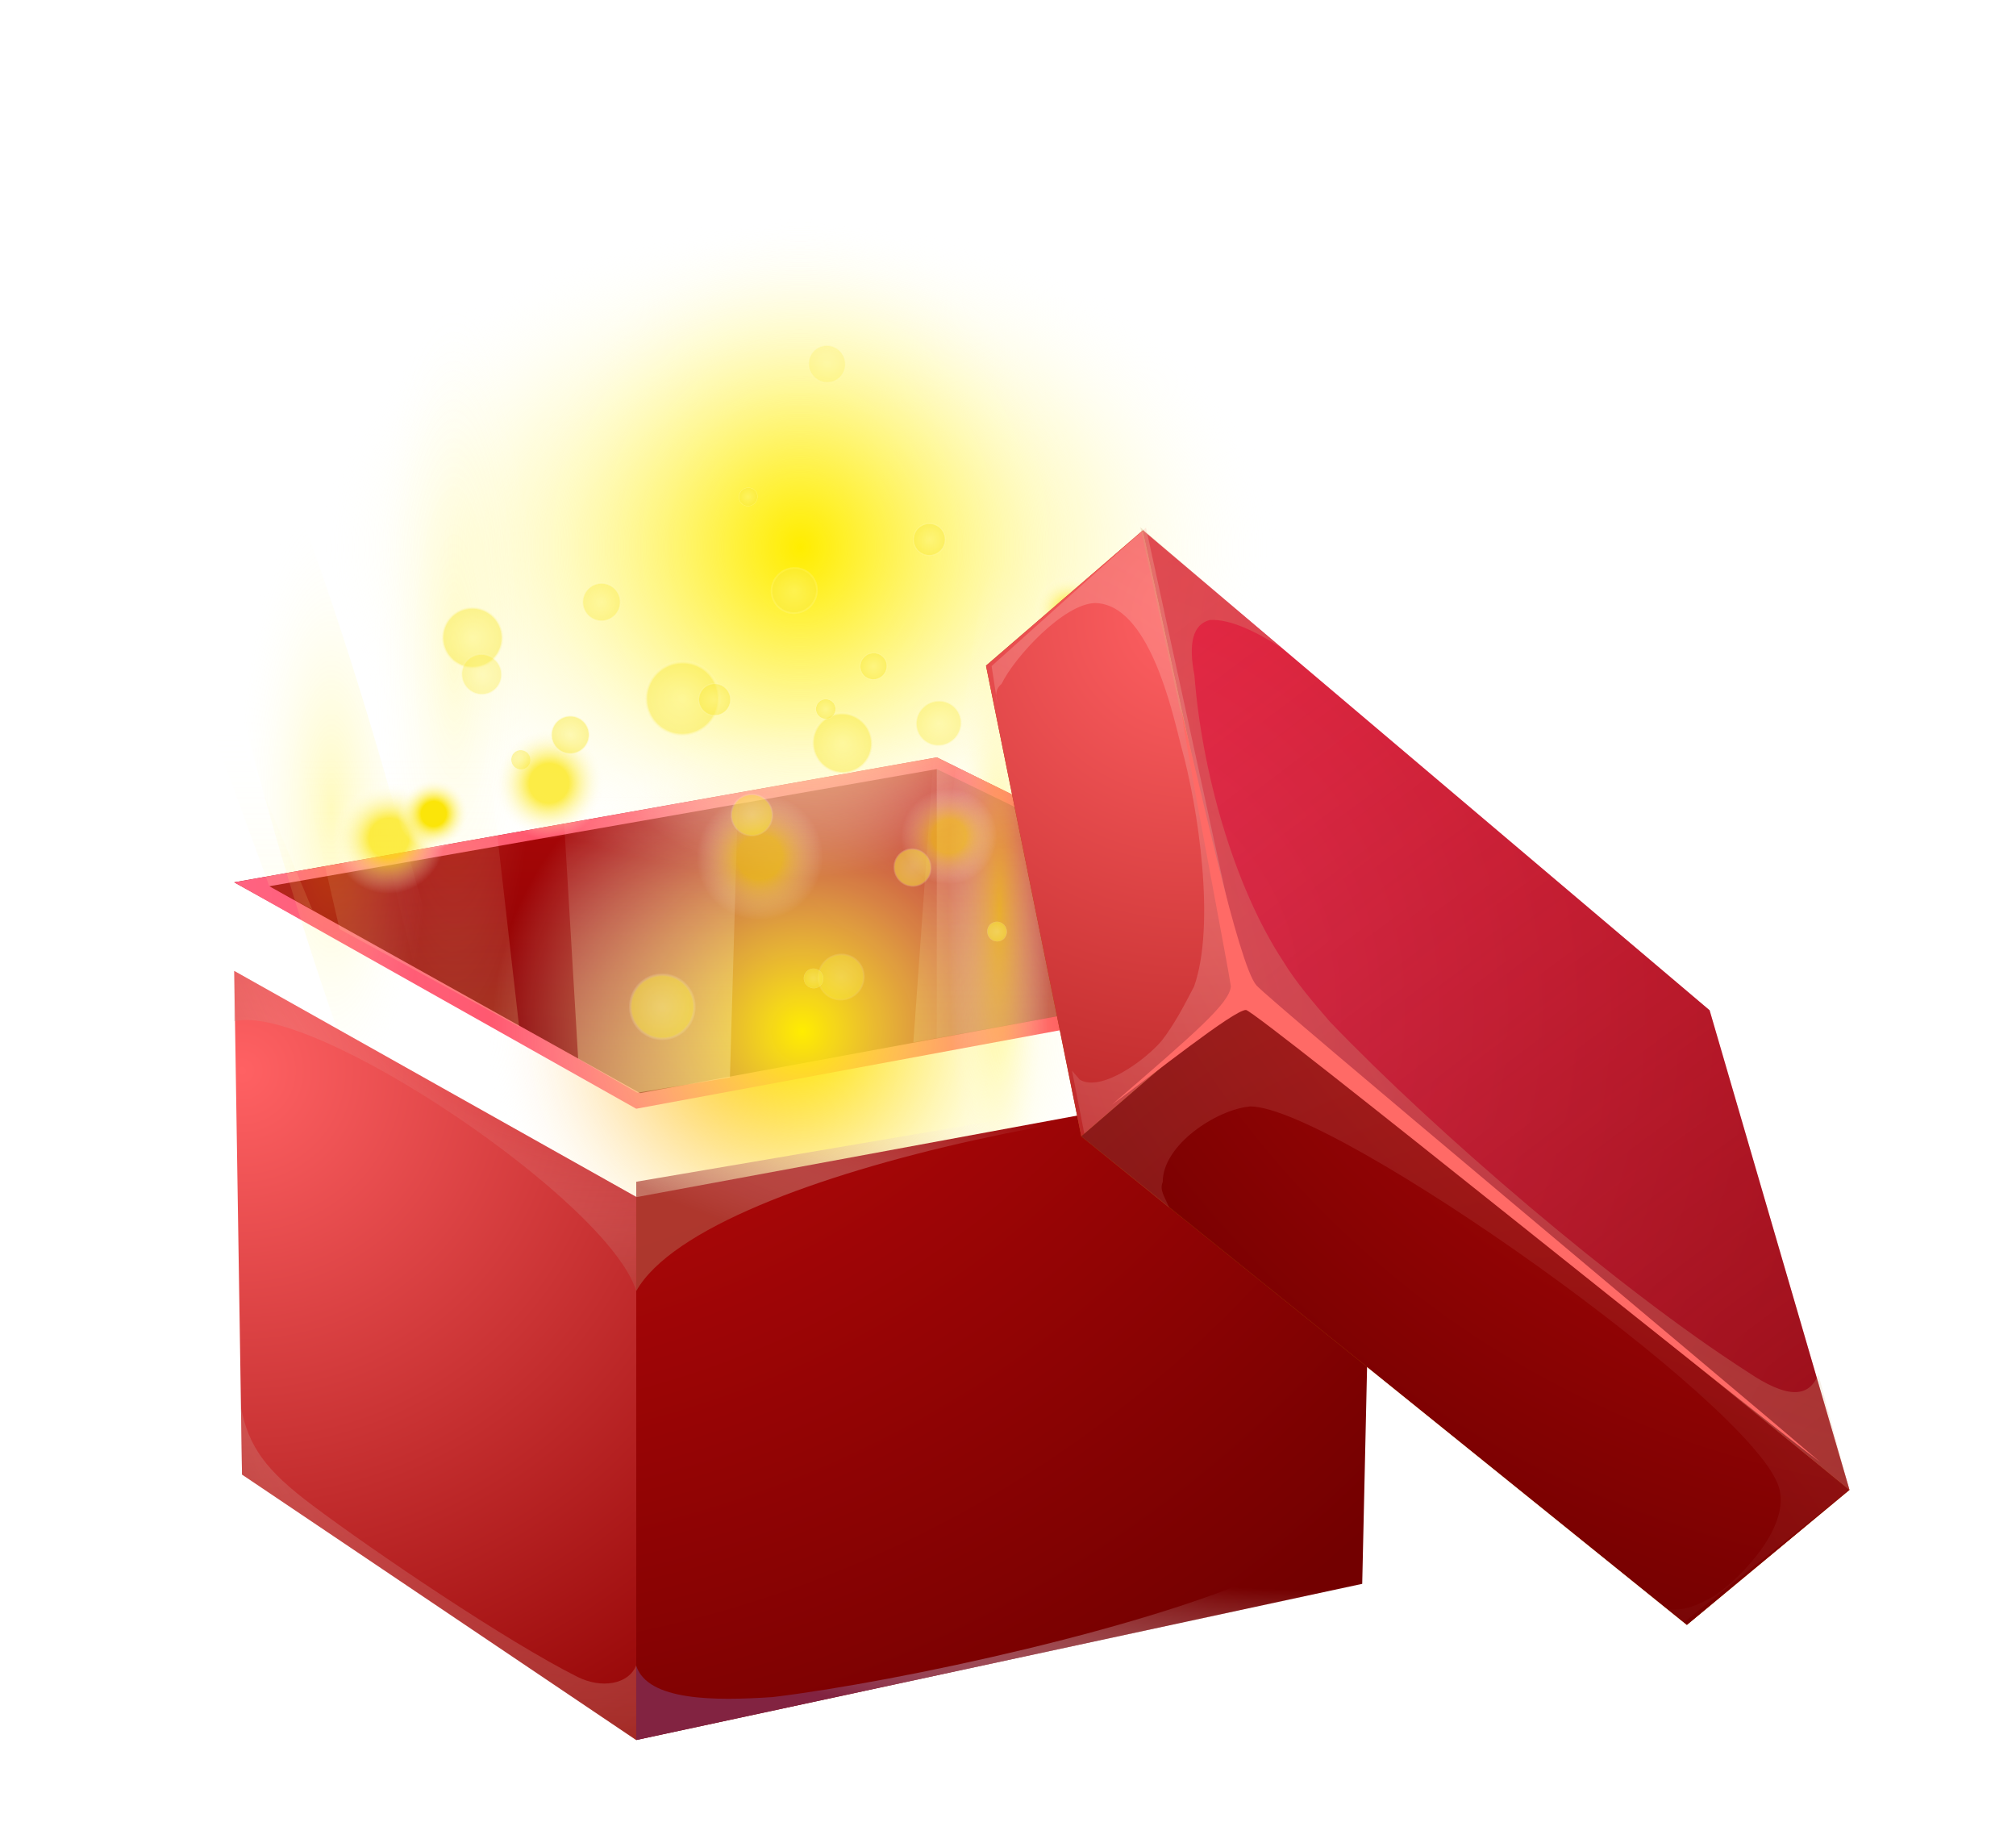 <svg width="91" height="83" viewBox="0 0 91 83" fill="none" xmlns="http://www.w3.org/2000/svg">
<path d="M33.828 68.536C45.992 68.536 55.852 58.676 55.852 46.513C55.852 34.349 45.992 24.489 33.828 24.489C21.665 24.489 11.805 34.349 11.805 46.513C11.805 58.676 21.665 68.536 33.828 68.536Z" fill="url(#paint0_radial_39_110130)"/>
<path fill-rule="evenodd" clip-rule="evenodd" d="M28.719 49.86L61.842 43.87L42.285 34.18L10.572 39.818L28.719 49.86Z" fill="url(#paint1_radial_39_110130)"/>
<path fill-rule="evenodd" clip-rule="evenodd" d="M42.285 47.394L61.842 43.87L42.285 34.18V34.708V47.394Z" fill="url(#paint2_radial_39_110130)"/>
<path d="M42.285 34.708L60.433 43.518L28.895 49.332L12.158 39.994L42.285 34.708ZM42.285 34.18L10.572 39.818L28.719 50.036L62.018 43.87L42.285 34.18Z" fill="url(#paint3_linear_39_110130)"/>
<path fill-rule="evenodd" clip-rule="evenodd" d="M72.413 -0.001H0L12.157 39.993L28.895 49.331L60.256 43.517L72.413 -0.001Z" fill="url(#paint4_radial_39_110130)"/>
<path fill-rule="evenodd" clip-rule="evenodd" d="M57.438 -0.001H14.977L20.614 44.75L28.719 49.331L52.152 45.103L57.438 -0.001Z" fill="url(#paint5_radial_39_110130)"/>
<path d="M36.295 69.946C49.237 69.946 59.728 59.455 59.728 46.513C59.728 33.571 49.237 23.08 36.295 23.08C23.354 23.08 12.862 33.571 12.862 46.513C12.862 59.455 23.354 69.946 36.295 69.946Z" fill="url(#paint6_radial_39_110130)"/>
<path opacity="0.5" fill-rule="evenodd" clip-rule="evenodd" d="M18.148 -0.001H5.639L15.329 41.931L23.433 46.336L18.148 -0.001Z" fill="url(#paint7_linear_39_110130)"/>
<path opacity="0.5" fill-rule="evenodd" clip-rule="evenodd" d="M44.576 -0.001H53.913L48.98 45.631L41.228 47.041L44.576 -0.001Z" fill="url(#paint8_linear_39_110130)"/>
<path fill-rule="evenodd" clip-rule="evenodd" d="M34.357 -0.001H23.257L26.098 47.783L28.765 49.313L32.948 48.627L34.357 -0.001Z" fill="url(#paint9_linear_39_110130)"/>
<path fill-rule="evenodd" clip-rule="evenodd" d="M66.423 -0.001H61.842L53.914 44.75L55.675 44.398L66.423 -0.001Z" fill="url(#paint10_linear_39_110130)"/>
<path fill-rule="evenodd" clip-rule="evenodd" d="M70.828 14.623L58.495 43.87L60.257 43.518L70.828 14.623Z" fill="url(#paint11_linear_39_110130)"/>
<path opacity="0.35" fill-rule="evenodd" clip-rule="evenodd" d="M1.586 11.099L14.096 41.05L12.158 39.993L1.586 11.099Z" fill="url(#paint12_linear_39_110130)"/>
<path opacity="0.15" fill-rule="evenodd" clip-rule="evenodd" d="M25.019 28.894C27.486 44.222 27.486 56.907 25.019 57.26C22.553 57.612 18.5 45.632 15.857 30.303C13.567 15.151 13.567 2.466 16.034 1.937C18.5 1.585 22.553 13.566 25.019 28.894Z" fill="url(#paint13_radial_39_110130)"/>
<path opacity="0.5" fill-rule="evenodd" clip-rule="evenodd" d="M56.028 38.76C58.318 24.313 58.671 12.332 56.38 11.98C54.266 11.627 50.566 23.079 48.099 37.527C45.809 51.974 45.457 63.955 47.747 64.307C49.861 64.659 53.561 53.207 56.028 38.76Z" fill="url(#paint14_radial_39_110130)"/>
<path opacity="0.25" fill-rule="evenodd" clip-rule="evenodd" d="M17.619 35.765C21.495 48.627 23.257 59.551 21.848 59.903C20.438 60.255 16.034 50.213 12.334 37.351C8.634 24.313 6.696 13.566 8.105 13.037C9.691 12.685 13.919 22.728 17.619 35.765Z" fill="url(#paint15_radial_39_110130)"/>
<path opacity="0.5" fill-rule="evenodd" clip-rule="evenodd" d="M47.923 41.403C46.514 55.674 44.047 67.126 42.462 66.95C40.876 66.774 40.876 55.146 42.462 40.699C43.871 26.427 46.338 14.975 47.923 15.151C49.333 15.328 49.333 27.132 47.923 41.403Z" fill="url(#paint16_radial_39_110130)"/>
<path fill-rule="evenodd" clip-rule="evenodd" d="M30.833 46.865C29.952 47.393 28.895 47.217 28.367 46.336C27.838 45.455 28.014 44.398 28.895 43.87C29.776 43.341 30.833 43.517 31.362 44.398C31.89 45.279 31.714 46.336 30.833 46.865Z" fill="url(#paint17_radial_39_110130)"/>
<path opacity="0.8" fill-rule="evenodd" clip-rule="evenodd" d="M38.585 45.103C38.057 45.456 37.176 45.279 36.824 44.751C36.471 44.222 36.647 43.341 37.176 42.989C37.704 42.637 38.585 42.813 38.938 43.341C39.466 44.046 39.29 44.751 38.585 45.103Z" fill="url(#paint18_radial_39_110130)"/>
<path opacity="0.8" fill-rule="evenodd" clip-rule="evenodd" d="M27.662 28.013C27.133 28.365 26.428 28.189 26.252 27.66C25.9 27.132 26.076 26.427 26.605 26.251C27.133 25.898 27.838 26.075 28.014 26.603C28.366 26.956 28.19 27.66 27.662 28.013Z" fill="url(#paint19_radial_39_110130)"/>
<path opacity="0.8" fill-rule="evenodd" clip-rule="evenodd" d="M42.99 33.65C42.462 34.002 41.581 33.826 41.228 33.298C40.876 32.769 41.052 31.888 41.581 31.536C42.109 31.183 42.99 31.36 43.343 31.888C43.871 32.417 43.695 33.298 42.99 33.65Z" fill="url(#paint20_radial_39_110130)"/>
<path fill-rule="evenodd" clip-rule="evenodd" d="M36.471 27.661C35.943 28.013 35.062 27.837 34.709 27.308C34.357 26.78 34.533 25.899 35.062 25.547C35.59 25.194 36.471 25.37 36.823 25.899C37.352 26.427 37.176 27.308 36.471 27.661Z" fill="url(#paint21_radial_39_110130)"/>
<path opacity="0.5" fill-rule="evenodd" clip-rule="evenodd" d="M35.943 41.403C34.533 42.284 32.595 41.932 31.714 40.522C30.833 39.113 31.186 37.175 32.595 36.294C34.005 35.413 35.943 35.765 36.824 37.175C37.705 38.584 37.352 40.522 35.943 41.403Z" fill="url(#paint22_radial_39_110130)"/>
<path opacity="0.5" fill-rule="evenodd" clip-rule="evenodd" d="M44.047 39.817C42.99 40.522 41.581 40.169 40.876 39.112C40.171 38.055 40.524 36.646 41.581 35.941C42.638 35.236 44.047 35.589 44.752 36.646C45.457 37.703 45.104 39.112 44.047 39.817Z" fill="url(#paint23_radial_39_110130)"/>
<path opacity="0.5" fill-rule="evenodd" clip-rule="evenodd" d="M49.157 29.069C48.452 29.598 47.395 29.422 46.866 28.541C46.338 27.836 46.514 26.779 47.395 26.25C48.099 25.722 49.157 25.898 49.685 26.779C50.214 27.484 49.861 28.541 49.157 29.069Z" fill="url(#paint24_radial_39_110130)"/>
<path opacity="0.75" fill-rule="evenodd" clip-rule="evenodd" d="M19.029 40.169C17.795 41.05 16.21 40.698 15.329 39.465C14.448 38.231 14.8 36.646 16.034 35.765C17.267 34.884 18.852 35.236 19.733 36.469C20.614 37.703 20.262 39.465 19.029 40.169Z" fill="url(#paint25_radial_39_110130)"/>
<path opacity="0.75" fill-rule="evenodd" clip-rule="evenodd" d="M47.218 35.06C47.923 34.531 48.98 34.708 49.509 35.589C50.037 36.293 49.861 37.35 48.98 37.879C48.276 38.408 47.218 38.231 46.69 37.35C46.337 36.469 46.514 35.412 47.218 35.06Z" fill="url(#paint26_radial_39_110130)"/>
<path fill-rule="evenodd" clip-rule="evenodd" d="M34.533 37.703C34.005 38.056 33.3 37.88 32.947 37.351C32.595 36.822 32.771 36.118 33.3 35.765C33.828 35.413 34.533 35.589 34.886 36.118C35.238 36.47 35.062 37.351 34.533 37.703Z" fill="url(#paint27_radial_39_110130)"/>
<path fill-rule="evenodd" clip-rule="evenodd" d="M38.938 34.884C38.233 35.412 37 35.236 36.647 34.355C36.119 33.651 36.295 32.417 37.176 32.065C37.881 31.536 39.114 31.712 39.466 32.593C39.819 33.298 39.643 34.355 38.938 34.884Z" fill="url(#paint28_radial_39_110130)"/>
<path fill-rule="evenodd" clip-rule="evenodd" d="M54.971 41.579C54.442 41.932 53.737 41.756 53.385 41.227C53.033 40.699 53.209 39.994 53.737 39.641C54.266 39.289 54.971 39.465 55.323 39.994C55.675 40.346 55.499 41.227 54.971 41.579Z" fill="url(#paint29_radial_39_110130)"/>
<path fill-rule="evenodd" clip-rule="evenodd" d="M31.89 33.123C31.009 33.828 29.6 33.475 29.071 32.594C28.366 31.713 28.719 30.304 29.6 29.775C30.481 29.07 31.89 29.423 32.419 30.304C33.123 31.185 32.947 32.418 31.89 33.123Z" fill="url(#paint30_radial_39_110130)"/>
<path fill-rule="evenodd" clip-rule="evenodd" d="M37 44.575C36.824 44.751 36.471 44.751 36.295 44.399C36.119 44.222 36.119 43.87 36.471 43.694C36.647 43.518 37 43.518 37.176 43.87C37.352 44.046 37.176 44.399 37 44.575Z" fill="url(#paint31_radial_39_110130)"/>
<path fill-rule="evenodd" clip-rule="evenodd" d="M45.28 42.461C45.104 42.637 44.752 42.637 44.576 42.284C44.4 42.108 44.4 41.756 44.752 41.58C44.928 41.403 45.28 41.403 45.457 41.756C45.633 41.932 45.457 42.284 45.28 42.461Z" fill="url(#paint32_radial_39_110130)"/>
<path fill-rule="evenodd" clip-rule="evenodd" d="M47.923 37.174C48.276 36.998 48.628 36.998 48.981 37.35C49.157 37.703 49.157 38.055 48.804 38.408C48.452 38.584 48.1 38.584 47.747 38.231C47.395 37.879 47.571 37.527 47.923 37.174Z" fill="url(#paint33_radial_39_110130)"/>
<path fill-rule="evenodd" clip-rule="evenodd" d="M37.528 32.418C37.352 32.594 36.999 32.594 36.823 32.241C36.647 32.065 36.647 31.713 36.999 31.537C37.176 31.36 37.528 31.36 37.704 31.713C37.88 32.065 37.88 32.241 37.528 32.418Z" fill="url(#paint34_radial_39_110130)"/>
<path fill-rule="evenodd" clip-rule="evenodd" d="M33.476 22.022C33.652 21.846 34.005 21.846 34.181 22.198C34.357 22.374 34.357 22.727 34.005 22.903C33.829 22.903 33.476 22.903 33.3 22.727C33.124 22.374 33.3 22.022 33.476 22.022Z" fill="url(#paint35_radial_39_110130)"/>
<path fill-rule="evenodd" clip-rule="evenodd" d="M23.786 34.708C23.61 34.884 23.257 34.884 23.081 34.531C22.905 34.355 22.905 34.003 23.257 33.827C23.433 33.651 23.786 33.651 23.962 34.003C24.138 34.355 23.962 34.531 23.786 34.708Z" fill="url(#paint36_radial_39_110130)"/>
<path opacity="0.5" fill-rule="evenodd" clip-rule="evenodd" d="M37.88 17.265C37.352 17.618 36.823 17.442 36.471 16.913C36.119 16.385 36.295 15.856 36.823 15.504C37.352 15.151 37.88 15.328 38.233 15.856C38.409 16.385 38.409 16.913 37.88 17.265Z" fill="url(#paint37_radial_39_110130)"/>
<path fill-rule="evenodd" clip-rule="evenodd" d="M22.2 30.127C21.495 30.656 20.438 30.479 19.91 29.599C19.381 28.894 19.557 27.837 20.438 27.308C21.143 26.779 22.2 26.956 22.729 27.837C23.257 28.541 22.905 29.599 22.2 30.127Z" fill="url(#paint38_radial_39_110130)"/>
<path opacity="0.75" fill-rule="evenodd" clip-rule="evenodd" d="M22.376 31.36C21.848 31.712 21.143 31.536 20.791 31.007C20.438 30.479 20.615 29.774 21.143 29.422C21.672 29.069 22.376 29.245 22.729 29.774C22.905 30.302 22.905 31.007 22.376 31.36Z" fill="url(#paint39_radial_39_110130)"/>
<path fill-rule="evenodd" clip-rule="evenodd" d="M42.462 25.018C42.109 25.37 41.581 25.194 41.228 24.841C40.876 24.489 41.052 23.96 41.404 23.608C41.757 23.256 42.285 23.432 42.638 23.784C42.99 24.137 42.814 24.665 42.462 25.018Z" fill="url(#paint40_radial_39_110130)"/>
<path fill-rule="evenodd" clip-rule="evenodd" d="M49.509 32.946C49.157 33.123 48.804 33.123 48.628 32.77C48.452 32.418 48.452 32.065 48.804 31.889C49.157 31.713 49.509 31.713 49.685 32.065C49.861 32.418 49.685 32.77 49.509 32.946Z" fill="url(#paint41_radial_39_110130)"/>
<path fill-rule="evenodd" clip-rule="evenodd" d="M20.438 38.231C19.734 38.76 18.677 38.584 18.148 37.703C17.619 36.998 17.796 35.941 18.677 35.413C19.381 34.884 20.438 35.06 20.967 35.941C21.495 36.646 21.319 37.703 20.438 38.231Z" fill="url(#paint42_radial_39_110130)"/>
<path fill-rule="evenodd" clip-rule="evenodd" d="M32.771 32.241C32.419 32.594 31.89 32.417 31.538 32.065C31.185 31.713 31.362 31.184 31.714 30.832C32.066 30.479 32.595 30.655 32.947 31.008C33.3 31.36 33.123 31.889 32.771 32.241Z" fill="url(#paint43_radial_39_110130)"/>
<path fill-rule="evenodd" clip-rule="evenodd" d="M41.757 39.994C41.228 40.346 40.7 40.17 40.347 39.642C39.995 39.113 40.171 38.584 40.7 38.232C41.228 37.88 41.757 38.056 42.109 38.584C42.285 38.937 42.109 39.642 41.757 39.994Z" fill="url(#paint44_radial_39_110130)"/>
<path fill-rule="evenodd" clip-rule="evenodd" d="M39.819 30.656C39.467 30.832 38.938 30.832 38.762 30.48C38.586 30.127 38.586 29.599 38.938 29.422C39.29 29.246 39.819 29.246 39.995 29.599C40.347 29.951 40.171 30.48 39.819 30.656Z" fill="url(#paint45_radial_39_110130)"/>
<path opacity="0.5" fill-rule="evenodd" clip-rule="evenodd" d="M55.499 40.17C55.147 40.346 54.794 40.346 54.618 39.994C54.442 39.641 54.442 39.289 54.794 39.113C55.147 38.937 55.499 38.937 55.675 39.289C55.852 39.641 55.852 39.994 55.499 40.17Z" fill="url(#paint46_radial_39_110130)"/>
<path opacity="0.75" fill-rule="evenodd" clip-rule="evenodd" d="M26.252 37.704C25.019 38.584 23.433 38.232 22.552 36.999C21.671 35.766 22.024 34.18 23.257 33.299C24.49 32.418 26.076 32.77 26.957 34.004C27.838 35.237 27.486 36.823 26.252 37.704Z" fill="url(#paint47_radial_39_110130)"/>
<path fill-rule="evenodd" clip-rule="evenodd" d="M26.253 34.004C25.724 34.356 25.195 34.18 24.843 33.651C24.491 33.123 24.667 32.594 25.195 32.242C25.724 31.89 26.253 32.066 26.605 32.594C26.957 33.123 26.781 33.828 26.253 34.004Z" fill="url(#paint48_radial_39_110130)"/>
<g filter="url(#filter0_d_39_110130)">
<path fill-rule="evenodd" clip-rule="evenodd" d="M28.719 74.525L29.071 50.212L10.572 39.816L10.924 62.544L28.719 74.525Z" fill="url(#paint49_radial_39_110130)"/>
<path fill-rule="evenodd" clip-rule="evenodd" d="M28.719 50.026V74.525L61.489 67.477L62.018 43.868L28.719 50.026Z" fill="url(#paint50_radial_39_110130)"/>
<path opacity="0.5" fill-rule="evenodd" clip-rule="evenodd" d="M14.096 63.928C11.981 62.342 11.229 61.284 10.877 59.523L10.924 62.546L28.719 74.53V71.151C28.367 72.032 27.134 72.208 26.076 71.68C22.905 70.094 16.915 66.042 14.096 63.928Z" fill="url(#paint51_radial_39_110130)"/>
<path fill-rule="evenodd" clip-rule="evenodd" d="M28.719 71.178V74.525L61.489 67.478V62.721C60.961 64.659 60.08 65.716 57.261 66.949C51.975 69.416 40.699 71.882 34.885 72.587C32.242 72.763 29.247 72.763 28.719 71.178Z" fill="url(#paint52_radial_39_110130)"/>
<path opacity="0.4" fill-rule="evenodd" clip-rule="evenodd" d="M10.572 42.09V39.819L28.719 50.018V54.264C27.486 50.212 14.095 41.21 10.572 42.09Z" fill="url(#paint53_radial_39_110130)"/>
<path opacity="0.75" fill-rule="evenodd" clip-rule="evenodd" d="M28.719 54.264C31.89 48.626 55.147 44.573 61.842 45.807V43.692L28.719 49.33V54.264Z" fill="url(#paint54_radial_39_110130)"/>
</g>
<g filter="url(#filter1_d_39_110130)">
<path fill-rule="evenodd" clip-rule="evenodd" d="M44.507 26.041L48.809 47.283L76.144 69.33L83.483 63.237L51.592 19.93L44.507 26.041Z" fill="#AB5500"/>
<path fill-rule="evenodd" clip-rule="evenodd" d="M51.592 19.93L56.166 40.936L48.809 47.283L44.507 26.041L51.592 19.93Z" fill="url(#paint55_radial_39_110130)"/>
<path fill-rule="evenodd" clip-rule="evenodd" d="M56.167 40.936L83.483 63.237L76.144 69.33L48.809 47.282L56.167 40.936Z" fill="url(#paint56_radial_39_110130)"/>
<path fill-rule="evenodd" clip-rule="evenodd" d="M51.592 19.929L56.166 40.935L83.483 63.236L77.17 41.592L51.592 19.929Z" fill="url(#paint57_radial_39_110130)"/>
<path fill-rule="evenodd" clip-rule="evenodd" d="M51.592 19.929L56.166 40.935L83.483 63.236L77.17 41.592L51.592 19.929Z" fill="url(#paint58_radial_39_110130)" fill-opacity="0.45"/>
<path opacity="0.2" fill-rule="evenodd" clip-rule="evenodd" d="M52.485 49.34C52.479 47.681 54.895 46.073 56.436 45.931C60.262 45.958 79.177 59.347 80.302 63.13C80.814 64.826 78.733 67.097 77.389 68.018C76.59 68.469 76.064 68.686 75.303 68.63L76.027 69.194L83.483 63.237L56.167 40.936L48.809 47.282L52.781 50.51C52.565 49.984 52.33 49.711 52.485 49.34Z" fill="url(#paint59_radial_39_110130)"/>
<path opacity="0.5" fill-rule="evenodd" clip-rule="evenodd" d="M45.212 26.858C45.813 25.627 48.03 23.239 49.436 23.215C51.856 23.266 52.905 28.064 53.301 29.624C54.11 32.49 54.868 37.778 53.901 40.513C53.455 41.373 53.008 42.233 52.445 42.957C51.745 43.799 49.72 45.308 48.742 44.725C48.624 44.589 48.507 44.453 48.389 44.317L48.945 47.164L56.303 40.818L51.728 19.811L44.76 26.059L45.019 27.737C44.92 27.347 44.939 27.093 45.212 26.858Z" fill="url(#paint60_radial_39_110130)"/>
<path opacity="0.3" fill-rule="evenodd" clip-rule="evenodd" d="M54.61 23.98C55.508 23.919 56.739 24.52 57.835 25.238L51.474 19.793L56.049 40.8L83.483 63.237L82.081 58.03C81.616 59.144 80.601 59.069 78.899 57.923C73.052 54.175 64.773 47.057 60.035 42.114C59.329 41.297 58.507 40.343 57.938 39.408C55.643 35.922 54.241 30.715 53.916 26.48C53.638 25.056 53.83 24.177 54.61 23.98Z" fill="url(#paint61_radial_39_110130)"/>
<path fill-rule="evenodd" clip-rule="evenodd" d="M53.295 27.965C53.635 30.286 55.48 39.864 55.56 40.508C55.504 41.269 54.005 42.562 50.19 45.853C51.942 44.579 55.739 41.541 56.246 41.579C56.871 41.753 78.904 59.581 82.171 61.991C77.611 58.083 57.299 41.146 56.711 40.465C55.888 39.511 54.086 31.085 53.295 27.965Z" fill="#FF6A66"/>
</g>
<defs>
<filter id="filter0_d_39_110130" x="6.572" y="39.816" width="59.446" height="42.714" filterUnits="userSpaceOnUse" color-interpolation-filters="sRGB">
<feFlood flood-opacity="0" result="BackgroundImageFix"/>
<feColorMatrix in="SourceAlpha" type="matrix" values="0 0 0 0 0 0 0 0 0 0 0 0 0 0 0 0 0 0 127 0" result="hardAlpha"/>
<feOffset dy="4"/>
<feGaussianBlur stdDeviation="2"/>
<feComposite in2="hardAlpha" operator="out"/>
<feColorMatrix type="matrix" values="0 0 0 0 0 0 0 0 0 0 0 0 0 0 0 0 0 0 0.25 0"/>
<feBlend mode="normal" in2="BackgroundImageFix" result="effect1_dropShadow_39_110130"/>
<feBlend mode="normal" in="SourceGraphic" in2="effect1_dropShadow_39_110130" result="shape"/>
</filter>
<filter id="filter1_d_39_110130" x="40.506" y="19.793" width="46.977" height="57.537" filterUnits="userSpaceOnUse" color-interpolation-filters="sRGB">
<feFlood flood-opacity="0" result="BackgroundImageFix"/>
<feColorMatrix in="SourceAlpha" type="matrix" values="0 0 0 0 0 0 0 0 0 0 0 0 0 0 0 0 0 0 127 0" result="hardAlpha"/>
<feOffset dy="4"/>
<feGaussianBlur stdDeviation="2"/>
<feComposite in2="hardAlpha" operator="out"/>
<feColorMatrix type="matrix" values="0 0 0 0 0 0 0 0 0 0 0 0 0 0 0 0 0 0 0.25 0"/>
<feBlend mode="normal" in2="BackgroundImageFix" result="effect1_dropShadow_39_110130"/>
<feBlend mode="normal" in="SourceGraphic" in2="effect1_dropShadow_39_110130" result="shape"/>
</filter>
<radialGradient id="paint0_radial_39_110130" cx="0" cy="0" r="1" gradientUnits="userSpaceOnUse" gradientTransform="translate(33.792 46.549) scale(21.981)">
<stop offset="7e-08" stop-color="#FF6A00"/>
<stop offset="0.542" stop-color="white" stop-opacity="0"/>
</radialGradient>
<radialGradient id="paint1_radial_39_110130" cx="0" cy="0" r="1" gradientUnits="userSpaceOnUse" gradientTransform="translate(23.808 56.896) scale(44.59 44.59)">
<stop stop-color="#730000"/>
<stop offset="1" stop-color="#E60E10"/>
</radialGradient>
<radialGradient id="paint2_radial_39_110130" cx="0" cy="0" r="1" gradientUnits="userSpaceOnUse" gradientTransform="translate(47.293 53.334) scale(31.331 31.331)">
<stop stop-color="#8F0000"/>
<stop offset="1" stop-color="#FF6163"/>
</radialGradient>
<linearGradient id="paint3_linear_39_110130" x1="10.552" y1="42.067" x2="62.049" y2="42.067" gradientUnits="userSpaceOnUse">
<stop stop-color="#FF6381"/>
<stop offset="1" stop-color="#FF3636"/>
</linearGradient>
<radialGradient id="paint4_radial_39_110130" cx="0" cy="0" r="1" gradientUnits="userSpaceOnUse" gradientTransform="translate(36.075 24.704) scale(36.312 24.738)">
<stop offset="7e-08" stop-color="#FFED00"/>
<stop offset="0.599" stop-color="white" stop-opacity="0"/>
</radialGradient>
<radialGradient id="paint5_radial_39_110130" cx="0" cy="0" r="1" gradientUnits="userSpaceOnUse" gradientTransform="translate(36.13 24.704) scale(21.293 24.738)">
<stop offset="7e-08" stop-color="#FFED00"/>
<stop offset="0.599" stop-color="white" stop-opacity="0"/>
</radialGradient>
<radialGradient id="paint6_radial_39_110130" cx="0" cy="0" r="1" gradientUnits="userSpaceOnUse" gradientTransform="translate(36.21 46.55) scale(23.502)">
<stop offset="7e-08" stop-color="#FFED00"/>
<stop offset="0.599" stop-color="white" stop-opacity="0"/>
</radialGradient>
<linearGradient id="paint7_linear_39_110130" x1="14.537" y1="65.555" x2="14.537" y2="4.701" gradientUnits="userSpaceOnUse">
<stop stop-color="#FFE906"/>
<stop offset="0.531" stop-color="white" stop-opacity="0"/>
</linearGradient>
<linearGradient id="paint8_linear_39_110130" x1="47.571" y1="66.552" x2="47.571" y2="4.772" gradientUnits="userSpaceOnUse">
<stop stop-color="#FFE906"/>
<stop offset="0.531" stop-color="white" stop-opacity="0"/>
</linearGradient>
<linearGradient id="paint9_linear_39_110130" x1="28.808" y1="69.767" x2="28.808" y2="5.003" gradientUnits="userSpaceOnUse">
<stop stop-color="#FFE906"/>
<stop offset="0.531" stop-color="white" stop-opacity="0"/>
</linearGradient>
<linearGradient id="paint10_linear_39_110130" x1="60.169" y1="63.312" x2="60.169" y2="4.54" gradientUnits="userSpaceOnUse">
<stop stop-color="#FFE906"/>
<stop offset="0.531" stop-color="white" stop-opacity="0"/>
</linearGradient>
<linearGradient id="paint11_linear_39_110130" x1="64.662" y1="56.001" x2="64.662" y2="17.591" gradientUnits="userSpaceOnUse">
<stop stop-color="#FFE906"/>
<stop offset="0.531" stop-color="white" stop-opacity="0"/>
</linearGradient>
<linearGradient id="paint12_linear_39_110130" x1="7.842" y1="53.473" x2="7.842" y2="14.138" gradientUnits="userSpaceOnUse">
<stop stop-color="#FFE906"/>
<stop offset="0.531" stop-color="white" stop-opacity="0"/>
</linearGradient>
<radialGradient id="paint13_radial_39_110130" cx="0" cy="0" r="1" gradientUnits="userSpaceOnUse" gradientTransform="translate(20.492 29.642) scale(6.373 27.75)">
<stop offset="7e-08" stop-color="#FFED00"/>
<stop offset="0.599" stop-color="white" stop-opacity="0"/>
</radialGradient>
<radialGradient id="paint14_radial_39_110130" cx="0" cy="0" r="1" gradientUnits="userSpaceOnUse" gradientTransform="translate(52.042 38.184) scale(5.886 26.248)">
<stop offset="7e-08" stop-color="#FFED00"/>
<stop offset="0.599" stop-color="white" stop-opacity="0"/>
</radialGradient>
<radialGradient id="paint15_radial_39_110130" cx="0" cy="0" r="1" gradientUnits="userSpaceOnUse" gradientTransform="translate(14.96 36.507) scale(7.364 23.511)">
<stop offset="7e-08" stop-color="#FFED00"/>
<stop offset="0.599" stop-color="white" stop-opacity="0"/>
</radialGradient>
<radialGradient id="paint16_radial_39_110130" cx="0" cy="0" r="1" gradientUnits="userSpaceOnUse" gradientTransform="translate(45.112 41.092) scale(3.865 25.977)">
<stop offset="7e-08" stop-color="#FFED00"/>
<stop offset="0.599" stop-color="white" stop-opacity="0"/>
</radialGradient>
<radialGradient id="paint17_radial_39_110130" cx="0" cy="0" r="1" gradientUnits="userSpaceOnUse" gradientTransform="translate(29.897 45.435) rotate(56.771) scale(1.719)">
<stop offset="0.032" stop-color="#FEF477" stop-opacity="0.5"/>
<stop offset="0.795" stop-color="#FAEA44" stop-opacity="0.5"/>
<stop offset="0.885" stop-color="white" stop-opacity="0"/>
</radialGradient>
<radialGradient id="paint18_radial_39_110130" cx="0" cy="0" r="1" gradientUnits="userSpaceOnUse" gradientTransform="translate(37.966 44.093) rotate(55.478) scale(1.206 1.228)">
<stop offset="0.032" stop-color="#FEF477" stop-opacity="0.5"/>
<stop offset="0.795" stop-color="#FAEA44" stop-opacity="0.5"/>
<stop offset="0.885" stop-color="white" stop-opacity="0"/>
</radialGradient>
<radialGradient id="paint19_radial_39_110130" cx="0" cy="0" r="1" gradientUnits="userSpaceOnUse" gradientTransform="translate(27.152 27.172) rotate(56.771) scale(1.019)">
<stop offset="0.032" stop-color="#FEF477" stop-opacity="0.5"/>
<stop offset="0.795" stop-color="#FAEA44" stop-opacity="0.5"/>
<stop offset="0.885" stop-color="white" stop-opacity="0"/>
</radialGradient>
<radialGradient id="paint20_radial_39_110130" cx="0" cy="0" r="1" gradientUnits="userSpaceOnUse" gradientTransform="translate(42.371 32.64) rotate(55.478) scale(1.206 1.228)">
<stop offset="0.032" stop-color="#FEF477" stop-opacity="0.5"/>
<stop offset="0.795" stop-color="#FAEA44" stop-opacity="0.5"/>
<stop offset="0.885" stop-color="white" stop-opacity="0"/>
</radialGradient>
<radialGradient id="paint21_radial_39_110130" cx="0" cy="0" r="1" gradientUnits="userSpaceOnUse" gradientTransform="translate(35.852 26.651) rotate(55.478) scale(1.206 1.228)">
<stop offset="0.032" stop-color="#FEF477" stop-opacity="0.5"/>
<stop offset="0.795" stop-color="#FAEA44" stop-opacity="0.5"/>
<stop offset="0.885" stop-color="white" stop-opacity="0"/>
</radialGradient>
<radialGradient id="paint22_radial_39_110130" cx="0" cy="0" r="1" gradientUnits="userSpaceOnUse" gradientTransform="translate(34.301 38.677) rotate(-124.185) scale(2.984 3.026)">
<stop offset="0.333" stop-color="#FBE509"/>
<stop offset="0.948" stop-color="white" stop-opacity="0"/>
</radialGradient>
<radialGradient id="paint23_radial_39_110130" cx="0" cy="0" r="1" gradientUnits="userSpaceOnUse" gradientTransform="translate(42.838 37.749) rotate(-124.185) scale(2.266 2.298)">
<stop offset="0.333" stop-color="#FBE509"/>
<stop offset="0.948" stop-color="white" stop-opacity="0"/>
</radialGradient>
<radialGradient id="paint24_radial_39_110130" cx="0" cy="0" r="1" gradientUnits="userSpaceOnUse" gradientTransform="translate(48.272 27.564) rotate(-123.849) scale(1.672 1.687)">
<stop offset="0.333" stop-color="#FBE509"/>
<stop offset="0.948" stop-color="white" stop-opacity="0"/>
</radialGradient>
<radialGradient id="paint25_radial_39_110130" cx="0" cy="0" r="1" gradientUnits="userSpaceOnUse" gradientTransform="translate(17.56 37.815) rotate(-124.185) scale(2.647 2.684)">
<stop offset="0.333" stop-color="#FBE509"/>
<stop offset="0.948" stop-color="white" stop-opacity="0"/>
</radialGradient>
<radialGradient id="paint26_radial_39_110130" cx="0" cy="0" r="1" gradientUnits="userSpaceOnUse" gradientTransform="translate(48.177 36.373) rotate(-123.229) scale(1.66)">
<stop offset="0.333" stop-color="#FBE509"/>
<stop offset="0.948" stop-color="white" stop-opacity="0"/>
</radialGradient>
<radialGradient id="paint27_radial_39_110130" cx="0" cy="0" r="1" gradientUnits="userSpaceOnUse" gradientTransform="translate(33.938 36.778) rotate(56.771) scale(1.103)">
<stop offset="0.032" stop-color="#FEF477" stop-opacity="0.5"/>
<stop offset="0.795" stop-color="#FAEA44" stop-opacity="0.5"/>
<stop offset="0.885" stop-color="white" stop-opacity="0"/>
</radialGradient>
<radialGradient id="paint28_radial_39_110130" cx="0" cy="0" r="1" gradientUnits="userSpaceOnUse" gradientTransform="translate(38.026 33.539) rotate(57.713) scale(1.617 1.593)">
<stop offset="0.032" stop-color="#FEF477" stop-opacity="0.5"/>
<stop offset="0.795" stop-color="#FAEA44" stop-opacity="0.5"/>
<stop offset="0.885" stop-color="white" stop-opacity="0"/>
</radialGradient>
<radialGradient id="paint29_radial_39_110130" cx="0" cy="0" r="1" gradientUnits="userSpaceOnUse" gradientTransform="translate(54.375 40.654) rotate(56.771) scale(1.103)">
<stop offset="0.032" stop-color="#FEF477" stop-opacity="0.5"/>
<stop offset="0.795" stop-color="#FAEA44" stop-opacity="0.5"/>
<stop offset="0.885" stop-color="white" stop-opacity="0"/>
</radialGradient>
<radialGradient id="paint30_radial_39_110130" cx="0" cy="0" r="1" gradientUnits="userSpaceOnUse" gradientTransform="translate(30.807 31.526) rotate(56.465) scale(1.968 1.978)">
<stop offset="0.032" stop-color="#FEF477" stop-opacity="0.5"/>
<stop offset="0.795" stop-color="#FAEA44" stop-opacity="0.5"/>
<stop offset="0.885" stop-color="white" stop-opacity="0"/>
</radialGradient>
<radialGradient id="paint31_radial_39_110130" cx="0" cy="0" r="1" gradientUnits="userSpaceOnUse" gradientTransform="translate(36.724 44.155) rotate(57.792) scale(0.526 0.518)">
<stop offset="0.032" stop-color="#FEF477" stop-opacity="0.5"/>
<stop offset="0.795" stop-color="#FAEA44" stop-opacity="0.5"/>
<stop offset="0.885" stop-color="white" stop-opacity="0"/>
</radialGradient>
<radialGradient id="paint32_radial_39_110130" cx="0" cy="0" r="1" gradientUnits="userSpaceOnUse" gradientTransform="translate(45.005 42.041) rotate(57.792) scale(0.526 0.518)">
<stop offset="0.032" stop-color="#FEF477" stop-opacity="0.5"/>
<stop offset="0.795" stop-color="#FAEA44" stop-opacity="0.5"/>
<stop offset="0.885" stop-color="white" stop-opacity="0"/>
</radialGradient>
<radialGradient id="paint33_radial_39_110130" cx="0" cy="0" r="1" gradientUnits="userSpaceOnUse" gradientTransform="translate(48.34 37.819) rotate(55.423) scale(0.712 0.726)">
<stop offset="0.032" stop-color="#FEF477" stop-opacity="0.5"/>
<stop offset="0.795" stop-color="#FAEA44" stop-opacity="0.5"/>
<stop offset="0.885" stop-color="white" stop-opacity="0"/>
</radialGradient>
<radialGradient id="paint34_radial_39_110130" cx="0" cy="0" r="1" gradientUnits="userSpaceOnUse" gradientTransform="translate(37.274 31.998) rotate(56.771) scale(0.533)">
<stop offset="0.032" stop-color="#FEF477" stop-opacity="0.5"/>
<stop offset="0.795" stop-color="#FAEA44" stop-opacity="0.5"/>
<stop offset="0.885" stop-color="white" stop-opacity="0"/>
</radialGradient>
<radialGradient id="paint35_radial_39_110130" cx="0" cy="0" r="1" gradientUnits="userSpaceOnUse" gradientTransform="translate(33.772 22.423) rotate(54.89) scale(0.488 0.501)">
<stop offset="0.032" stop-color="#FEF477" stop-opacity="0.5"/>
<stop offset="0.795" stop-color="#FAEA44" stop-opacity="0.5"/>
<stop offset="0.885" stop-color="white" stop-opacity="0"/>
</radialGradient>
<radialGradient id="paint36_radial_39_110130" cx="0" cy="0" r="1" gradientUnits="userSpaceOnUse" gradientTransform="translate(23.51 34.288) rotate(57.792) scale(0.526 0.518)">
<stop offset="0.032" stop-color="#FEF477" stop-opacity="0.5"/>
<stop offset="0.795" stop-color="#FAEA44" stop-opacity="0.5"/>
<stop offset="0.885" stop-color="white" stop-opacity="0"/>
</radialGradient>
<radialGradient id="paint37_radial_39_110130" cx="0" cy="0" r="1" gradientUnits="userSpaceOnUse" gradientTransform="translate(37.331 16.425) rotate(57.743) scale(1.008 0.992)">
<stop offset="0.032" stop-color="#FEF477" stop-opacity="0.5"/>
<stop offset="0.795" stop-color="#FAEA44" stop-opacity="0.5"/>
<stop offset="0.885" stop-color="white" stop-opacity="0"/>
</radialGradient>
<radialGradient id="paint38_radial_39_110130" cx="0" cy="0" r="1" gradientUnits="userSpaceOnUse" gradientTransform="translate(21.328 28.782) rotate(57.102) scale(1.628 1.62)">
<stop offset="0.032" stop-color="#FEF477" stop-opacity="0.5"/>
<stop offset="0.795" stop-color="#FAEA44" stop-opacity="0.5"/>
<stop offset="0.885" stop-color="white" stop-opacity="0"/>
</radialGradient>
<radialGradient id="paint39_radial_39_110130" cx="0" cy="0" r="1" gradientUnits="userSpaceOnUse" gradientTransform="translate(21.741 30.434) rotate(57.668) scale(1.092 1.077)">
<stop offset="0.032" stop-color="#FEF477" stop-opacity="0.5"/>
<stop offset="0.795" stop-color="#FAEA44" stop-opacity="0.5"/>
<stop offset="0.885" stop-color="white" stop-opacity="0"/>
</radialGradient>
<radialGradient id="paint40_radial_39_110130" cx="0" cy="0" r="1" gradientUnits="userSpaceOnUse" gradientTransform="translate(41.949 24.347) rotate(56.771) scale(0.859)">
<stop offset="0.032" stop-color="#FEF477" stop-opacity="0.5"/>
<stop offset="0.795" stop-color="#FAEA44" stop-opacity="0.5"/>
<stop offset="0.885" stop-color="white" stop-opacity="0"/>
</radialGradient>
<radialGradient id="paint41_radial_39_110130" cx="0" cy="0" r="1" gradientUnits="userSpaceOnUse" gradientTransform="translate(49.147 32.442) rotate(57.651) scale(0.611 0.602)">
<stop offset="0.032" stop-color="#FEF477" stop-opacity="0.5"/>
<stop offset="0.795" stop-color="#FAEA44" stop-opacity="0.5"/>
<stop offset="0.885" stop-color="white" stop-opacity="0"/>
</radialGradient>
<radialGradient id="paint42_radial_39_110130" cx="0" cy="0" r="1" gradientUnits="userSpaceOnUse" gradientTransform="translate(19.576 36.726) rotate(-124.185) scale(1.678 1.702)">
<stop offset="0.333" stop-color="#FBE509"/>
<stop offset="0.948" stop-color="white" stop-opacity="0"/>
</radialGradient>
<radialGradient id="paint43_radial_39_110130" cx="0" cy="0" r="1" gradientUnits="userSpaceOnUse" gradientTransform="translate(32.259 31.57) rotate(56.771) scale(0.859)">
<stop offset="0.032" stop-color="#FEF477" stop-opacity="0.5"/>
<stop offset="0.795" stop-color="#FAEA44" stop-opacity="0.5"/>
<stop offset="0.885" stop-color="white" stop-opacity="0"/>
</radialGradient>
<radialGradient id="paint44_radial_39_110130" cx="0" cy="0" r="1" gradientUnits="userSpaceOnUse" gradientTransform="translate(41.19 39.153) rotate(58.203) scale(1.003 0.98)">
<stop offset="0.032" stop-color="#FEF477" stop-opacity="0.5"/>
<stop offset="0.795" stop-color="#FAEA44" stop-opacity="0.5"/>
<stop offset="0.885" stop-color="white" stop-opacity="0"/>
</radialGradient>
<radialGradient id="paint45_radial_39_110130" cx="0" cy="0" r="1" gradientUnits="userSpaceOnUse" gradientTransform="translate(39.431 30.067) rotate(55.423) scale(0.712 0.726)">
<stop offset="0.032" stop-color="#FEF477" stop-opacity="0.5"/>
<stop offset="0.795" stop-color="#FAEA44" stop-opacity="0.5"/>
<stop offset="0.885" stop-color="white" stop-opacity="0"/>
</radialGradient>
<radialGradient id="paint46_radial_39_110130" cx="0" cy="0" r="1" gradientUnits="userSpaceOnUse" gradientTransform="translate(55.158 39.666) rotate(56.771) scale(0.617)">
<stop offset="0.032" stop-color="#FEF477" stop-opacity="0.5"/>
<stop offset="0.795" stop-color="#FAEA44" stop-opacity="0.5"/>
<stop offset="0.885" stop-color="white" stop-opacity="0"/>
</radialGradient>
<radialGradient id="paint47_radial_39_110130" cx="0" cy="0" r="1" gradientUnits="userSpaceOnUse" gradientTransform="translate(24.783 35.35) rotate(-124.185) scale(2.647 2.684)">
<stop offset="0.333" stop-color="#FBE509"/>
<stop offset="0.948" stop-color="white" stop-opacity="0"/>
</radialGradient>
<radialGradient id="paint48_radial_39_110130" cx="0" cy="0" r="1" gradientUnits="userSpaceOnUse" gradientTransform="translate(25.743 33.163) rotate(56.771) scale(1.019)">
<stop offset="0.032" stop-color="#FEF477" stop-opacity="0.5"/>
<stop offset="0.795" stop-color="#FAEA44" stop-opacity="0.5"/>
<stop offset="0.885" stop-color="white" stop-opacity="0"/>
</radialGradient>
<radialGradient id="paint49_radial_39_110130" cx="0" cy="0" r="1" gradientUnits="userSpaceOnUse" gradientTransform="translate(10.964 44.375) scale(35.995 35.995)">
<stop stop-color="#FF6163"/>
<stop offset="1" stop-color="#8F0000"/>
</radialGradient>
<radialGradient id="paint50_radial_39_110130" cx="0" cy="0" r="1" gradientUnits="userSpaceOnUse" gradientTransform="translate(18.157 17.956) scale(64.192 64.192)">
<stop stop-color="#E60E10"/>
<stop offset="1" stop-color="#730000"/>
</radialGradient>
<radialGradient id="paint51_radial_39_110130" cx="0" cy="0" r="1" gradientUnits="userSpaceOnUse" gradientTransform="translate(27.294 54.522) scale(21.093 21.082)">
<stop offset="0.539" stop-color="white" stop-opacity="0"/>
<stop offset="1" stop-color="#B0473A"/>
</radialGradient>
<radialGradient id="paint52_radial_39_110130" cx="0" cy="0" r="1" gradientUnits="userSpaceOnUse" gradientTransform="translate(58.872 58.788) scale(38.742 16.582)">
<stop offset="0.539" stop-color="white" stop-opacity="0"/>
<stop offset="1" stop-color="#822341"/>
</radialGradient>
<radialGradient id="paint53_radial_39_110130" cx="0" cy="0" r="1" gradientUnits="userSpaceOnUse" gradientTransform="translate(27.27 35.007) scale(21.454 20.291)">
<stop offset="0.539" stop-color="white" stop-opacity="0"/>
<stop offset="1" stop-color="#B0473A"/>
</radialGradient>
<radialGradient id="paint54_radial_39_110130" cx="0" cy="0" r="1" gradientUnits="userSpaceOnUse" gradientTransform="translate(59.196 40.17) scale(39.159 14.85)">
<stop offset="0.539" stop-color="white" stop-opacity="0"/>
<stop offset="1" stop-color="#B0473A"/>
</radialGradient>
<radialGradient id="paint55_radial_39_110130" cx="0" cy="0" r="1" gradientUnits="userSpaceOnUse" gradientTransform="translate(53.811 23.824) rotate(49.219) scale(40.729 40.729)">
<stop stop-color="#FF6163"/>
<stop offset="1" stop-color="#8F0000"/>
</radialGradient>
<radialGradient id="paint56_radial_39_110130" cx="0" cy="0" r="1" gradientUnits="userSpaceOnUse" gradientTransform="translate(90.783 20.477) rotate(49.219) scale(52.644 52.644)">
<stop stop-color="#E60E10"/>
<stop offset="1" stop-color="#730000"/>
</radialGradient>
<radialGradient id="paint57_radial_39_110130" cx="0" cy="0" r="1" gradientUnits="userSpaceOnUse" gradientTransform="translate(47.608 41.543) rotate(49.219) scale(80.287 80.287)">
<stop stop-color="#F23559"/>
<stop offset="1" stop-color="#C40000"/>
</radialGradient>
<radialGradient id="paint58_radial_39_110130" cx="0" cy="0" r="1" gradientUnits="userSpaceOnUse" gradientTransform="translate(83.359 62.933) rotate(-126.508) scale(53.484 185.329)">
<stop stop-color="#460000"/>
<stop offset="1" stop-color="#460000" stop-opacity="0"/>
</radialGradient>
<radialGradient id="paint59_radial_39_110130" cx="0" cy="0" r="1" gradientUnits="userSpaceOnUse" gradientTransform="translate(70.746 71.136) rotate(49.219) scale(48.203 48.203)">
<stop stop-color="white" stop-opacity="0"/>
<stop offset="1" stop-color="#FF9A8A"/>
</radialGradient>
<radialGradient id="paint60_radial_39_110130" cx="0" cy="0" r="1" gradientUnits="userSpaceOnUse" gradientTransform="translate(34.481 51.527) rotate(49.219) scale(56.535 56.535)">
<stop stop-color="white" stop-opacity="0"/>
<stop offset="1" stop-color="#FF9A8A"/>
</radialGradient>
<radialGradient id="paint61_radial_39_110130" cx="0" cy="0" r="1" gradientUnits="userSpaceOnUse" gradientTransform="translate(91.285 29.051) rotate(49.219) scale(44.92 44.92)">
<stop stop-color="white" stop-opacity="0"/>
<stop offset="1" stop-color="#CA9E67"/>
</radialGradient>
</defs>
</svg>
